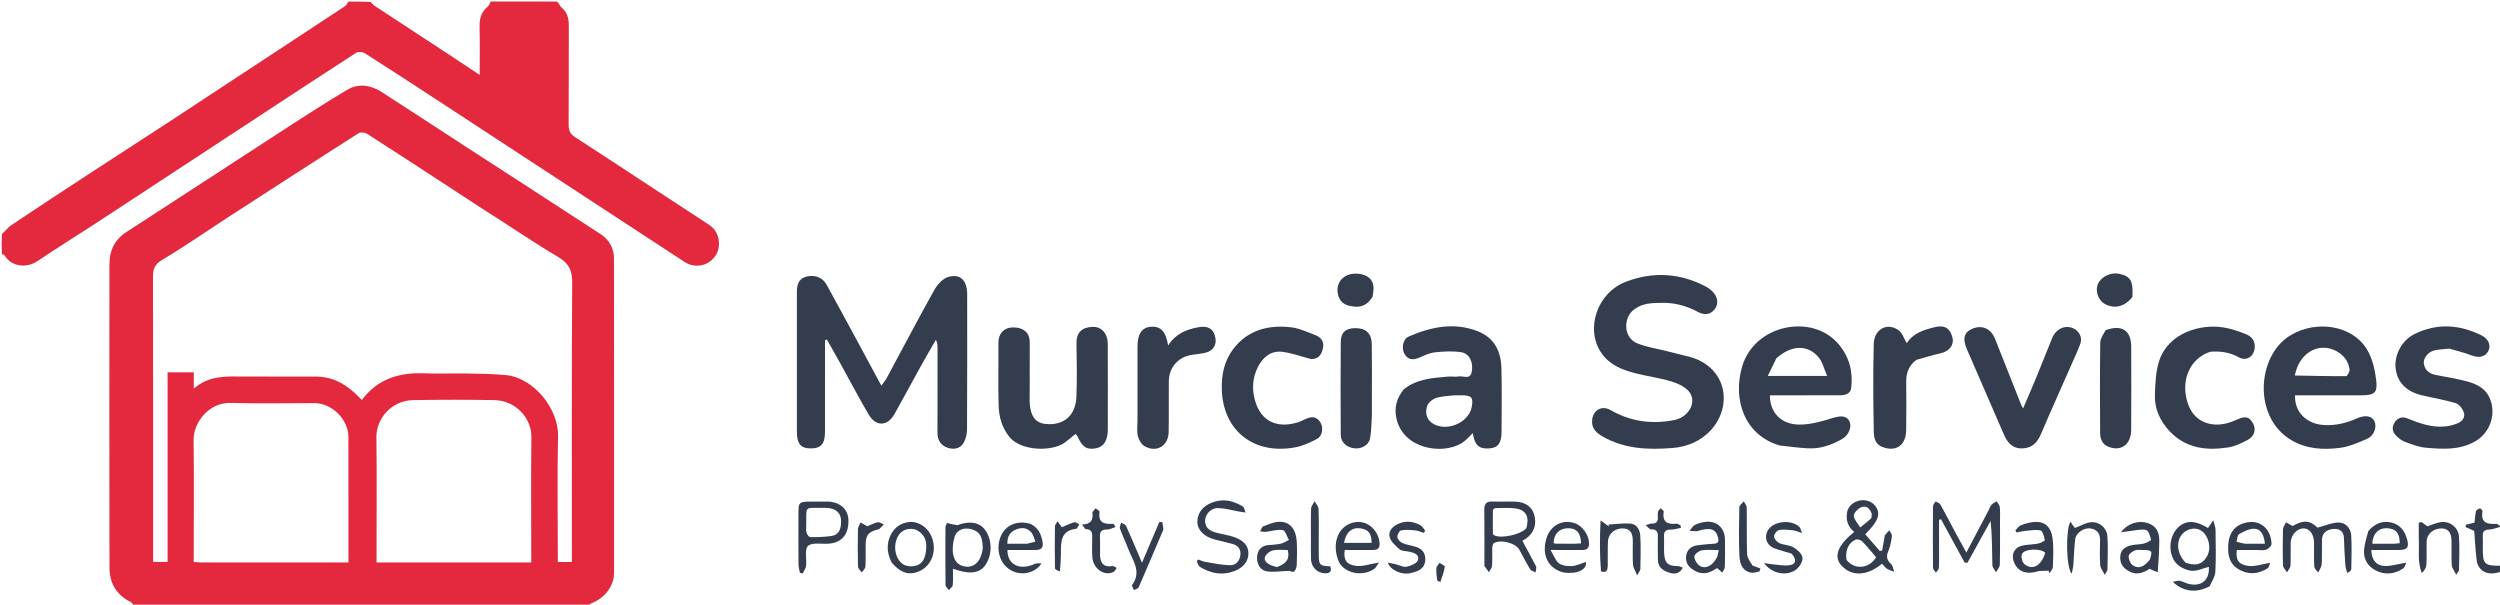 <svg width="1600" height="387" viewBox="0 0 1600 387" fill="none" xmlns="http://www.w3.org/2000/svg">
<g clip-path="url(#clip0_4002_55)">
<path d="M86.469 387.997C85.147 387.03 84.48 385.688 83.41 385.154C74.359 380.639 70.088 373.019 70.069 363.307C69.937 298.5 69.962 233.693 70.048 168.887C70.059 160.386 73.326 153.408 80.808 148.562C116.315 125.563 151.72 102.406 187.222 79.399C198.73 71.942 210.292 64.552 222.074 57.544C229.569 53.086 237.321 54.438 244.358 58.949C262.647 70.673 280.778 82.642 299.004 94.464C327.508 112.953 356.088 131.327 384.515 149.932C389.785 153.381 392.931 158.767 392.94 165.169C393.037 232.307 393.006 299.447 392.993 366.586C392.991 374.911 387.198 382.695 378.739 385.993C377.879 386.329 377.132 386.957 376.666 387.723C280.313 387.997 183.625 387.997 86.469 387.997ZM307.668 132.922C301.651 128.983 295.641 125.034 289.616 121.107C271.417 109.244 253.245 97.338 234.943 85.635C233.541 84.738 230.681 84.479 229.382 85.308C201.978 102.783 174.684 120.43 147.408 138.106C132.877 147.522 118.656 157.447 103.8 166.313C98.901 169.236 97.9 172.242 97.912 177.295C98.05 236.105 98.001 294.917 98.001 353.728C98.001 355.677 98.001 357.625 98.001 359.65C101.274 359.65 103.984 359.65 107.247 359.65C107.247 318.933 107.247 278.559 107.247 238.285C113.085 238.285 118.356 238.285 124.028 238.285C124.028 241.466 124.028 244.365 124.028 248.717C133.848 240.147 144.815 240.911 155.688 240.974C171.515 241.066 187.342 240.982 203.17 241.021C204.8 241.025 206.444 241.266 208.058 241.54C217.749 243.186 224.976 248.96 231.541 256.02C241.703 242.417 255.529 238.284 271.538 238.932C280.52 239.296 289.531 238.87 298.525 239.035C306.954 239.189 315.419 239.236 323.795 240.068C341.706 241.847 357.547 261.675 357.146 279.188C356.574 304.166 357 329.166 357 354.156C357 355.944 357 357.732 357 359.677C360.221 359.677 362.932 359.677 366 359.677C366 357.389 366 355.418 366 353.447C366 295.969 365.832 238.489 366.2 181.013C366.249 173.253 364.334 168.721 357.442 164.616C340.752 154.673 324.699 143.66 307.668 132.922ZM288.5 359.997C305.581 359.997 322.662 359.997 340 359.997C340 357.444 340 355.628 340 353.812C340 329.157 339.781 304.498 340.092 279.847C340.251 267.187 329.636 256.32 316.483 256.077C299.164 255.757 281.831 255.788 264.51 256.065C250.697 256.286 240.772 267.734 240.913 279.844C241.204 304.663 241.001 329.488 241.001 354.31C241.001 356.08 241.001 357.85 241.001 359.997C256.912 359.997 272.206 359.997 288.5 359.997ZM129.637 359.997C160.703 359.997 191.769 359.997 223 359.997C223 332.673 223.014 306.183 222.994 279.693C222.985 268.448 212.473 258.014 201.166 258.002C183.337 257.984 165.493 258.441 147.683 257.854C133.995 257.402 123.761 270.218 123.905 281.477C124.215 305.633 124 329.797 124 353.957C124 355.76 124 357.563 124 359.689C125.778 359.806 127.224 359.902 129.637 359.997Z" fill="#E4293F"/>
<path d="M356.531 1C357.804 2.307 358.345 3.926 359.459 4.865C363.076 7.911 364.071 11.736 364.048 16.286C363.939 37.447 364.074 58.609 363.929 79.769C363.904 83.426 364.826 85.669 368.111 87.8C396.762 106.378 425.194 125.295 453.835 143.889C460.881 148.463 461.52 157.579 458.311 163.005C454.039 170.228 444.977 172.119 438.11 167.636C417.865 154.42 397.646 141.163 377.416 127.924C344.609 106.455 311.81 84.973 278.988 63.526C263.809 53.608 248.623 43.7 233.313 33.988C231.964 33.132 229.172 32.991 227.889 33.819C206.475 47.635 185.194 61.658 163.885 75.638C129.871 97.953 95.877 120.298 61.838 142.573C49.263 150.802 36.448 158.67 24.003 167.086C16.836 171.933 7.169 170.547 3 163.558C2.684 163.026 1.982 162.724 1.23 162.658C1 158.643 1 154.286 1.233 149.802C3.421 147.759 5.133 145.476 7.371 143.984C24.483 132.578 41.672 121.288 58.887 110.037C75.547 99.149 92.306 88.41 108.952 77.499C146.21 53.076 183.431 28.595 220.627 4.077C221.65 3.403 222.219 2.041 223 1C227.689 1 232.378 1 237.191 1.229C238.273 2.321 239.139 3.326 240.205 4.027C254.407 13.366 268.645 22.65 282.857 31.974C290.726 37.136 298.563 42.345 307 47.919C307 37.198 307.177 27.238 306.928 17.289C306.795 11.989 307.973 7.58 312.244 4.155C313.113 3.457 313.429 2.07 314 1C328.021 1 342.041 1 356.531 1Z" fill="#E4293F"/>
<path d="M1601 365.599C1599.56 366.287 1598.12 366.621 1596.67 366.854C1590.8 367.8 1585.87 364.572 1585.09 358.72C1584.27 352.511 1584.03 346.227 1583.52 339.779C1581.92 339.064 1579.93 338.177 1577.94 337.29C1578.04 336.799 1578.14 336.307 1578.23 335.815C1580.03 335.372 1581.83 334.929 1583.72 334.464C1583.98 332.045 1584.05 329.567 1584.61 327.205C1584.8 326.406 1586.16 325.635 1587.13 325.388C1587.53 325.285 1588.89 326.679 1588.8 327.22C1587.51 334.829 1592.08 335.63 1597.83 335.244C1598.2 335.219 1598.62 335.73 1600.56 337.01C1597.35 337.893 1595.34 338.888 1593.31 338.906C1590.08 338.934 1588.78 340.126 1588.98 343.332C1589.14 345.812 1589 348.31 1589 350.8C1589.01 361.239 1589.84 362.079 1600.62 362.076C1601 363.066 1601 364.133 1601 365.599Z" fill="#333D4E"/>
<path d="M510.005 186.374C510.083 181.287 511.75 177.909 516.751 176.883C521.785 175.849 526.526 177.679 529.005 182.168C535.423 193.787 541.726 205.471 548.05 217.143C553.259 226.757 558.433 236.39 564.05 246.806C565.465 244.814 566.715 243.396 567.588 241.775C577.668 223.075 587.525 204.251 597.879 185.704C599.807 182.249 603.215 178.379 606.734 177.31C614.143 175.06 618.33 178.871 618.953 186.647C619.033 187.641 618.997 188.645 618.997 189.644C618.999 217.963 619.064 246.282 618.902 274.6C618.885 277.605 618.171 280.976 616.664 283.515C614.468 287.214 610.337 287.881 606.46 286.55C602.145 285.068 599.956 281.759 599.975 276.964C600.05 258.973 600.002 240.982 600 222.992C599.999 221.228 600 219.463 598.98 217.439C595.733 223.117 592.425 228.762 589.253 234.482C583.621 244.638 578.142 254.879 572.464 265.009C568.01 272.954 560.543 273.185 555.894 265.229C549.367 254.059 543.356 242.588 537.091 231.264C534.5 226.58 531.825 221.943 529.188 217.284C528.792 217.427 528.396 217.569 528 217.712C528 224.151 528 230.589 528 237.028C527.999 250.188 528.014 263.348 527.993 276.508C527.98 283.968 525.44 286.941 519.137 286.987C512.522 287.035 510.009 284.125 510.005 276.284C509.993 246.465 510.001 216.647 510.005 186.374Z" fill="#333D4E"/>
<path d="M1082.29 228.633C1105.51 235.649 1108.83 260.117 1095 275.254C1088.63 282.216 1079.94 285.931 1070.71 286.686C1055.23 287.955 1039.79 287.477 1025.69 279.358C1021.32 276.847 1018.31 273.868 1019.02 268.33C1019.8 262.245 1025.39 259.352 1030.73 262.436C1043.51 269.817 1057.22 271.662 1071.54 268.837C1080.32 267.105 1085.88 258.126 1081.61 251.474C1079.35 247.948 1074.23 245.553 1069.92 244.196C1062.37 241.822 1054.39 240.872 1046.69 238.898C1038.41 236.772 1030.47 233.751 1025.2 226.372C1014.17 210.916 1022.02 187.322 1040.69 180.269C1058.08 173.698 1075.14 174.702 1091.66 183.356C1093.11 184.114 1094.5 185.11 1095.67 186.242C1099.4 189.816 1100.11 194.409 1097.44 197.848C1094.46 201.69 1090.51 201.706 1086.69 199.651C1079.52 195.786 1072.02 193.699 1063.84 193.81C1057.52 193.897 1051.34 193.882 1045.87 198.006C1038.42 203.625 1039.17 216.302 1047.82 219.734C1054.07 222.213 1060.89 223.243 1067.46 224.895C1072.28 226.106 1077.11 227.277 1082.29 228.633Z" fill="#333D4E"/>
<path d="M898.283 249.294C906.808 242.388 916.834 241.887 926.737 241.028C929.051 240.827 931.455 241.319 933.715 240.916C936.555 240.41 940.851 243.216 941.888 238.083C943.132 231.928 940.468 226.24 935.133 225.413C929.711 224.573 924.007 224.907 918.503 225.472C915.137 225.818 911.819 227.349 908.655 228.747C904.872 230.419 901.523 230.675 899.055 226.858C896.697 223.212 897.762 217.053 901.572 215.396C915.911 209.159 930.713 206.063 945.935 212.061C956.275 216.135 960.591 224.785 960.897 235.286C961.294 248.93 961.008 262.594 960.995 276.25C960.987 283.484 958.828 286.498 953.397 286.963C946.673 287.539 943.814 285.057 942.578 277.197C940.14 279.45 938.143 281.984 935.562 283.566C922.832 291.369 897.822 287.215 893.686 267.666C892.216 260.717 893.885 254.945 898.283 249.294ZM930.582 252.997C926.677 253.524 922.598 253.533 918.932 254.768C916.656 255.536 913.956 257.853 913.315 260.026C912.262 263.596 912.54 267.676 916.096 270.42C924.536 276.932 939.789 271.13 941.868 260.623C943.094 254.426 941.931 253.028 935.521 252.999C934.195 252.993 932.868 252.997 930.582 252.997Z" fill="#333D4E"/>
<path d="M651.992 209.89C657.349 211.33 659.099 214.727 659.041 219.693C658.905 231.352 659.139 243.015 658.965 254.673C658.75 269.136 664.766 271.488 671.822 271.467C682.104 271.437 688.519 264.792 688.904 253.932C689.306 242.619 689.167 231.278 688.944 219.955C688.794 212.39 692.789 209.502 699.1 209.2C704.93 208.92 708.941 213.461 708.968 219.969C709.042 238.292 709.014 256.616 708.989 274.939C708.98 281.892 706.419 285.922 701.549 286.878C695.574 288.05 692.767 286.258 689.6 279.318C689.347 278.762 688.819 278.331 688.319 277.72C685.877 279.689 683.66 281.664 681.259 283.379C673.286 289.073 653.311 288.907 645.823 279.405C641.154 273.48 639.326 266.646 639.124 259.498C638.748 246.182 639.095 232.848 638.977 219.523C638.926 213.697 642.578 208.073 651.992 209.89Z" fill="#333D4E"/>
<path d="M1466.44 281.681C1441.63 266.988 1444.45 227.611 1465.77 214.666C1482.58 204.461 1505.86 208.16 1515.1 224.048C1518.39 229.691 1519.99 236.721 1520.77 243.307C1521.75 251.529 1519.67 252.983 1511.1 252.995C1498.95 253.011 1486.8 252.999 1474.65 253C1472.69 253 1470.73 253 1468.8 253C1468.47 263.816 1476.21 271.345 1487.34 272.018C1494.84 272.472 1501.82 270.712 1508.57 267.717C1513.6 265.486 1517.9 266.087 1519.56 269.397C1521.38 273.043 1519.55 278.808 1514.99 280.816C1509.29 283.331 1503.29 285.937 1497.2 286.679C1486.8 287.947 1476.27 287.452 1466.44 281.681ZM1468.7 240.323C1479.62 240.516 1490.55 240.807 1501.47 240.707C1502.28 240.7 1503.9 237.789 1503.72 236.417C1503.03 231.199 1500.02 227.315 1495.39 224.764C1484.21 218.615 1471.44 225.632 1468.7 240.323Z" fill="#333D4E"/>
<path d="M1139.01 285.116C1116.76 278.673 1108.7 256.1 1114.95 234.662C1122.87 207.516 1159.9 200.335 1176.75 220.322C1183.51 228.339 1186.03 237.898 1184.78 248.231C1184.29 252.284 1180.65 252.982 1177.11 252.986C1164.28 252.998 1151.45 252.995 1138.63 252.998C1136.67 252.998 1134.7 252.998 1132.76 252.998C1132.65 264.144 1140.09 271.834 1151.99 271.738C1158.75 271.683 1165.66 269.794 1172.19 267.741C1177.64 266.029 1181.37 265.812 1183.34 269.094C1185.52 272.706 1183.5 278.334 1178.91 280.979C1172.18 284.852 1164.98 287.339 1157.13 286.939C1151.21 286.638 1145.31 285.807 1139.01 285.116ZM1136.85 229.359C1135.16 232.815 1133.48 236.27 1131.37 240.591C1144.41 240.591 1156.06 240.591 1169.36 240.591C1167.36 236.064 1166.45 231.704 1163.92 228.692C1156.97 220.398 1146.51 220.667 1136.85 229.359Z" fill="#333D4E"/>
<path d="M1567.65 223.136C1564.27 223.426 1561.29 223.585 1558.38 224.163C1554.27 224.981 1550.78 229.052 1551.26 232.633C1551.8 236.699 1554.53 239.043 1558.46 239.87C1565.26 241.3 1572.18 242.256 1578.87 244.096C1584.6 245.675 1590.1 248.044 1593.04 254.022C1598.02 264.173 1594 276.807 1584.16 282.449C1574.15 288.186 1563.33 287.477 1552.6 286.544C1548.07 286.152 1543.59 284.435 1539.28 282.827C1537.05 281.998 1534.97 280.341 1533.29 278.604C1530.81 276.042 1530.76 272.785 1532.81 269.983C1534.71 267.387 1537.36 266.408 1540.72 267.778C1548.42 270.919 1556.27 273.75 1564.79 272.927C1567.54 272.662 1570.33 271.944 1572.89 270.903C1575.93 269.666 1577.96 266.95 1576.79 263.761C1575.96 261.483 1573.85 258.688 1571.73 258.046C1564.63 255.897 1557.25 254.688 1550.01 252.979C1539.93 250.601 1534.07 244.604 1533.15 235.21C1532.45 228.127 1536.37 218.096 1545.49 213.672C1559.97 206.651 1574.03 207.736 1588.03 214.566C1592.71 216.846 1594.36 221.023 1592.49 224.721C1590.62 228.42 1586.44 229.256 1581.8 227.468C1577.34 225.751 1572.66 224.595 1567.65 223.136Z" fill="#333D4E"/>
<path d="M1325 234.998C1318.64 249.467 1312.28 263.523 1306.26 277.723C1303.89 283.325 1300.43 286.867 1294.13 286.982C1287.81 287.098 1284.67 283.115 1282.42 277.923C1274.58 259.812 1266.73 241.706 1258.86 223.608C1255.85 216.69 1256.92 212.657 1262.44 210.339C1268.52 207.786 1274.24 210.319 1276.82 216.817C1282.4 230.833 1287.92 244.87 1293.48 258.893C1293.72 259.5 1294.09 260.055 1294.8 261.378C1297.97 253.921 1300.98 247.007 1303.85 240.036C1307.07 232.219 1310.11 224.33 1313.32 216.51C1315.82 210.42 1321.67 207.739 1326.93 210.139C1330.75 211.88 1332.87 216.026 1331.4 220.018C1329.57 224.989 1327.25 229.777 1325 234.998Z" fill="#333D4E"/>
<path d="M839.22 229.83C832.83 228.186 826.901 225.932 820.786 225.172C813.617 224.281 808.477 228.295 805.202 234.588C801.218 242.244 801.083 250.341 803.808 258.219C807.784 269.713 817.447 274.056 829.828 270.524C831.887 269.937 833.858 268.989 835.805 268.071C839.43 266.362 842.647 266.601 844.946 270.14C847.14 273.518 846.424 278.996 843.028 280.808C838.703 283.115 834.056 285.307 829.293 286.227C802.349 291.431 782.715 275.483 781.956 249.307C781.682 239.853 783.519 230.976 789.22 223.448C798.575 211.097 811.834 207.766 826.444 209.496C831.733 210.122 836.838 212.611 841.925 214.522C845.368 215.815 847.476 218.613 846.802 222.32C846.104 226.156 844.482 229.738 839.22 229.83Z" fill="#333D4E"/>
<path d="M1414.61 225.109C1400.59 229.653 1394.93 245.23 1400.87 259.931C1405.25 270.773 1416.67 274.02 1427.42 270.206C1428.83 269.707 1430.24 269.194 1431.59 268.573C1436.9 266.134 1439.33 266.609 1441.76 270.641C1444.02 274.37 1443.11 278.976 1438.8 281.363C1434.79 283.582 1430.38 285.668 1425.92 286.365C1412.1 288.524 1398.95 286.937 1388.66 276.097C1382.51 269.613 1378.83 261.732 1379.14 252.737C1379.38 245.369 1379.63 237.642 1381.94 230.771C1387.99 212.841 1408.33 207.298 1422.65 209.494C1427.65 210.26 1432.58 211.964 1437.31 213.831C1440.8 215.209 1443.27 217.823 1443.04 222.247C1442.74 228.012 1437.85 231.466 1432.78 228.655C1427.13 225.522 1421.28 224.602 1414.61 225.109Z" fill="#333D4E"/>
<path d="M1226.47 230.31C1221.53 234.029 1219.91 238.811 1219.97 244.485C1220.08 254.812 1220.14 265.144 1219.94 275.468C1219.75 285.166 1213.34 289.402 1204.63 286.024C1199.73 284.123 1199.27 279.553 1199.2 275.693C1198.86 257.209 1198.73 238.707 1199.19 220.229C1199.43 210.672 1207.65 206.176 1214.98 211.263C1217.46 212.984 1218.54 216.71 1220.34 219.64C1224.4 213.163 1231.51 210.945 1238.82 209.261C1244.77 207.892 1248.37 210.42 1249.65 216.449C1250.63 220.997 1247.37 224.885 1242.04 226.082C1236.91 227.233 1231.87 228.758 1226.47 230.31Z" fill="#333D4E"/>
<path d="M728 268.983C728 252.99 727.997 237.494 728.001 221.998C728.004 213.719 730.752 209.576 736.52 209.131C742.813 208.646 746.103 212.025 747.599 221.106C752.34 213.632 759.318 210.77 767.221 209.379C773.161 208.334 776.774 210.474 777.839 216.129C778.798 221.222 776.031 224.996 770.526 225.983C768.084 226.421 765.62 226.737 763.158 227.048C754.375 228.159 748.146 234.973 748.037 243.966C747.906 254.795 748.132 265.629 747.944 276.456C747.787 285.455 740.127 289.993 732.385 285.489C730.355 284.307 728.776 281.361 728.192 278.936C727.472 275.941 728.007 272.645 728 268.983Z" fill="#333D4E"/>
<path d="M1347.58 211.303C1358.06 207.512 1363.96 211.494 1363.98 222.061C1364.03 239.707 1364.08 257.353 1363.96 274.998C1363.9 284.384 1357.75 288.987 1349.79 286.074C1345.46 284.492 1344.11 281.013 1344.08 277.067C1343.95 257.757 1343.9 238.445 1344.16 219.138C1344.2 216.581 1346.16 214.051 1347.58 211.303Z" fill="#333D4E"/>
<path d="M878 265.984C877.641 271.248 877.742 276.111 876.786 280.755C875.905 285.031 871.149 287.485 866.717 286.917C861.668 286.269 858.116 283.023 858.085 278.237C857.957 258.456 857.921 238.673 858.09 218.893C858.144 212.62 861.341 209.981 867.632 210.008C874.152 210.036 877.815 213.386 877.929 220.107C878.121 231.408 877.994 242.714 878 254.017C878.002 257.841 878 261.664 878 265.984Z" fill="#333D4E"/>
<path d="M1241 350.992C1240.98 355.485 1241.1 359.486 1240.86 363.468C1240.8 364.501 1239.66 365.47 1239.01 366.469C1238.35 365.475 1237.14 364.486 1237.13 363.486C1237 350.339 1236.99 337.19 1237.11 324.042C1237.11 322.989 1238.22 321.945 1238.81 320.897C1239.84 321.543 1241.3 321.945 1241.83 322.875C1245 328.509 1247.94 334.273 1251 339.973C1253.34 344.333 1255.73 348.661 1258.45 353.637C1263.34 344.352 1267.89 335.735 1272.43 327.112C1273.13 325.79 1273.58 324.273 1274.51 323.16C1275.36 322.155 1276.72 321.578 1277.85 320.812C1278.55 322.031 1279.72 323.196 1279.86 324.477C1280.18 327.272 1280 330.125 1280 332.955C1280 342.442 1280.11 351.932 1279.87 361.413C1279.83 363.045 1278.3 364.639 1277.45 366.251C1276.63 364.705 1275.15 363.175 1275.12 361.61C1274.89 352.327 1275.01 343.035 1273.99 333.378C1269.05 342.317 1264.1 351.256 1259.16 360.195C1258.56 360.148 1257.96 360.101 1257.36 360.054C1252.31 350.793 1247.26 341.533 1242.21 332.272C1241.81 332.417 1241.4 332.562 1241 332.707C1241 338.636 1241 344.565 1241 350.992Z" fill="#333D4E"/>
<path d="M1206.28 342.668C1207.31 341.317 1208.22 340.352 1209.14 339.387C1209.74 340.621 1210.99 341.941 1210.83 343.074C1210.4 346.334 1209.79 349.683 1208.52 352.691C1207.07 356.13 1207.53 358.486 1210.29 360.986C1211.47 362.055 1211.65 364.223 1212.29 365.892C1210.7 365.262 1208.96 364.846 1207.55 363.936C1206.34 363.161 1205.5 361.817 1204.52 360.745C1195.34 368.44 1184.92 369.509 1178.18 361.496C1173.45 355.869 1176.37 348.781 1186.7 340.429C1182.44 337.018 1181.12 332.36 1182.26 327.247C1182.66 325.474 1184.01 323.557 1185.48 322.45C1190.23 318.887 1196.6 319.512 1199.93 323.506C1204 328.393 1202.35 333.432 1193.75 341.938C1196.86 345.495 1199.97 349.056 1203.08 352.617C1203.58 352.544 1204.07 352.47 1204.56 352.397C1205.1 349.282 1205.63 346.168 1206.28 342.668ZM1181.82 358.429C1187.02 364.84 1196.25 364.038 1200.72 356.628C1197.75 353.201 1194.88 349.597 1191.65 346.333C1190.79 345.457 1188.57 344.935 1187.5 345.419C1182.97 347.464 1180.76 352.336 1181.82 358.429ZM1197.91 328.757C1196.73 325.286 1194.3 323.222 1190.84 324.807C1188.86 325.713 1186.27 328.457 1186.44 330.13C1186.69 332.716 1189.07 335.094 1190.54 337.561C1192.85 335.683 1195.23 333.874 1197.43 331.875C1197.91 331.435 1197.78 330.323 1197.91 328.757Z" fill="#333D4E"/>
<path d="M955.042 350.357C955.009 354.65 955.178 358.493 954.888 362.302C954.785 363.643 953.556 364.897 952.841 366.191C951.904 364.866 950.945 363.555 950.051 362.202C949.896 361.967 950.01 361.55 950.01 361.217C950.009 349.561 950.103 337.903 949.955 326.248C949.906 322.384 951.332 320.808 955.224 320.964C960.212 321.164 965.221 320.855 970.207 321.076C976.311 321.345 980.526 324.519 981.914 329.447C983.643 335.588 981.708 341.213 976.663 344.652C975.856 345.202 975.001 345.682 974.293 346.117C977.296 351.644 980.303 356.947 983.023 362.393C983.531 363.41 982.884 365.003 982.77 366.33C981.593 365.691 979.927 365.351 979.323 364.362C976.82 360.26 974.664 355.948 972.33 351.741C969.948 347.445 960.206 344.994 955.959 347.693C955.414 348.039 955.35 349.142 955.042 350.357ZM976.824 338.07C978.905 331.291 976.96 326.694 970.723 325.55C966.386 324.753 961.816 325.173 957.35 325.189C956.69 325.191 955.47 325.951 955.46 326.384C955.339 331.498 955.38 336.617 955.459 341.734C955.464 342.05 956.096 342.437 956.508 342.655C960.51 344.777 973.081 342.321 976.824 338.07Z" fill="#333D4E"/>
<path d="M1483.64 366.379C1482.53 365.135 1481.2 363.755 1481.12 362.306C1480.84 357.328 1481.04 352.326 1480.98 347.335C1480.93 342.04 1478.2 338.26 1474.48 338.177C1470.09 338.08 1466.16 342.334 1466.04 347.527C1465.92 352.351 1466.17 357.189 1465.89 361.998C1465.8 363.471 1464.45 364.869 1463.68 366.302C1462.79 364.829 1461.18 363.38 1461.13 361.878C1460.87 354.233 1460.9 346.57 1461.1 338.921C1461.14 337.366 1462.33 335.841 1462.99 334.303C1464.31 335.02 1465.63 335.737 1467.27 336.632C1474.42 332.593 1478.27 332.986 1483.23 337.685C1488.34 336.372 1492.65 334.349 1496.92 334.425C1501.35 334.503 1504.52 338.177 1504.79 342.731C1505.21 349.859 1504.94 357.031 1504.83 364.183C1504.82 364.999 1504 365.803 1502.23 366.751C1501.82 365.091 1501.17 363.45 1501.05 361.769C1500.63 355.994 1500.26 350.209 1500.13 344.421C1500.03 340.04 1497.2 338.244 1493.71 338.5C1489.84 338.783 1486.15 340.522 1486.06 345.45C1485.97 350.607 1486.18 355.775 1485.9 360.92C1485.81 362.713 1484.66 364.449 1483.64 366.379Z" fill="#333D4E"/>
<path d="M1414.14 375.229C1405.74 379.694 1397.33 378.838 1390.55 372.351C1392.57 372.044 1393.95 371.485 1395.16 371.73C1397.09 372.118 1398.85 373.257 1400.77 373.707C1409.07 375.657 1414.23 371.102 1413.66 362.79C1409.88 363.708 1405.93 365.706 1402.27 365.258C1398.71 364.821 1394.42 362.676 1392.27 359.882C1387.27 353.408 1388.44 343.185 1393.68 337.849C1398.62 332.819 1405 332.84 1413.14 337.931C1413.97 336.695 1414.8 335.453 1416.5 332.922C1417.21 335.835 1417.92 337.416 1417.94 339.004C1418.05 347.99 1418.29 356.993 1417.83 365.957C1417.67 369.013 1415.62 371.972 1414.14 375.229ZM1398.79 360.134C1403.09 361.593 1407.56 362.101 1410.79 358.438C1414.32 354.435 1414.86 349.533 1412.69 344.467C1410.58 339.555 1406.34 337.313 1401.56 338.715C1393.01 341.226 1391.2 352.368 1398.79 360.134Z" fill="#333D4E"/>
<path d="M792.48 327.284C787.947 326.416 783.763 325.291 779.548 325.163C775.211 325.031 771.476 328.86 771.266 332.964C771.041 337.344 773.859 339.561 777.63 340.672C780.636 341.558 783.753 342.062 786.801 342.816C794.87 344.812 798.89 348.507 798.961 353.915C799.039 359.911 794.856 364.508 786.966 366.437C780.175 368.096 773.795 366.357 767.956 362.811C766.908 362.174 766.569 360.371 765.902 359.107C766.222 358.758 766.541 358.409 766.86 358.061C768.303 358.576 769.708 359.321 771.196 359.566C776.519 360.44 781.86 361.629 787.216 361.75C791.067 361.837 793.531 358.893 793.873 354.941C794.191 351.273 792.14 349.001 788.674 348.074C785.003 347.093 781.294 346.254 777.607 345.333C770.634 343.59 766.293 339.195 766.334 333.94C766.385 327.271 771.044 322.644 778.309 320.829C784.657 319.242 790.082 321.057 795.313 324.068C796.345 324.662 796.573 326.653 797.172 327.999C795.719 327.821 794.267 327.643 792.48 327.284Z" fill="#333D4E"/>
<path d="M520.095 321.003C523.573 321.005 526.57 320.971 529.566 321.015C537.438 321.132 542.752 325.784 542.991 332.728C543.303 341.826 538.875 347.249 530.46 347.948C525.879 348.329 519.853 346.951 517.134 349.362C514.791 351.439 516.387 357.78 515.877 362.194C515.685 363.855 514.469 365.399 513.72 366.996C513.135 366.886 512.55 366.775 511.965 366.665C511.645 364.88 511.061 363.098 511.046 361.31C510.957 350.823 510.999 340.335 511.001 329.847C511.002 321.027 511.005 321.027 520.095 321.003ZM516 335.466C516.018 337.295 515.731 339.201 516.165 340.926C516.45 342.057 517.77 343.762 518.64 343.77C523.082 343.811 527.564 343.646 531.963 343.051C537.158 342.347 538.25 338.377 538.301 333.878C538.358 328.957 535.841 326.126 531.125 325.274C529.344 324.953 527.482 324.998 525.658 325.017C514.685 325.131 516.152 323.763 516 335.466Z" fill="#333D4E"/>
<path d="M612.777 336.116C620.302 333.14 626.698 334.217 630.257 338.877C635.14 345.271 635.25 355.118 630.512 361.811C626.844 366.994 620.451 367.79 609.877 363.975C609.877 367.663 610.091 371.102 609.757 374.488C609.645 375.619 608.134 376.613 607.263 377.67C606.523 376.55 605.153 375.438 605.139 374.309C604.987 361.985 605.02 349.658 605.103 337.332C605.11 336.331 605.85 335.335 606.089 334.739C608.527 335.316 610.493 335.781 612.777 336.116ZM628.994 350.488C628.693 346.143 628.51 341.692 623.812 339.471C618.363 336.895 612.475 338.472 610.921 343.657C608.788 350.775 609.045 359.757 615.618 362.063C622.444 364.458 628.071 360.1 628.994 350.488Z" fill="#333D4E"/>
<path d="M1304.97 365.469C1297.06 367.935 1291.85 366.125 1289.12 360.257C1286.87 355.42 1288.84 350.568 1294 349.264C1297.33 348.422 1300.9 348.585 1304.29 347.912C1305.92 347.589 1308.76 346.116 1308.66 345.607C1308.25 343.378 1307.29 339.788 1305.92 339.49C1302.62 338.77 1298.97 339.548 1295.47 339.861C1293.83 340.008 1292.22 340.478 1290.6 340.801C1290.35 340.348 1290.1 339.894 1289.85 339.441C1291.01 338.319 1291.99 336.728 1293.38 336.175C1295.96 335.146 1298.76 334.381 1301.52 334.108C1308.63 333.408 1312.84 337.036 1313.75 345.371C1314.38 351.128 1314.05 357.009 1313.84 362.823C1313.79 364.198 1312.48 365.528 1311.75 366.878C1311.56 366.347 1311.36 365.816 1311.17 365.285C1309.21 365.285 1307.25 365.285 1304.97 365.469ZM1308.92 353.813C1306.08 350.707 1295.23 351.139 1294 354.741C1293.39 356.488 1294.2 359.783 1295.57 360.953C1300.63 365.252 1306.37 362.324 1308.92 353.813Z" fill="#333D4E"/>
<path d="M808.136 336.999C811.133 335.937 813.722 334.676 816.449 334.192C824.399 332.784 829.407 337.455 829.922 346.79C830.196 351.772 830.12 356.787 829.897 361.774C829.831 363.235 829.066 365.212 827.967 365.891C827.205 366.362 825.32 365.013 824.151 365.39C819.734 365.543 815.224 366.317 810.924 365.677C806.376 365 804.381 360.801 804.512 356.709C804.645 352.535 806.945 349.15 811.927 348.839C814.559 348.674 817.228 348.511 819.782 347.922C821.575 347.508 823.201 346.376 824.902 345.564C823.609 343.348 822.588 339.523 820.966 339.248C817.499 338.662 813.728 339.981 810.066 340.372C808.889 340.498 807.662 340.158 806.457 340.032C806.902 339.072 807.347 338.113 808.136 336.999ZM817.275 362.916C823.574 360.568 825.477 357.636 824.183 352.03C821.109 352.03 817.901 351.581 814.91 352.192C813.007 352.58 810.763 354.183 809.847 355.876C808.27 358.794 811.175 361.651 817.275 362.916Z" fill="#333D4E"/>
<path d="M856.945 359.787C851.98 348.049 856.233 337.067 865.748 334.516C875.466 331.91 882.765 340.298 882.956 348.1C883.033 351.262 881.171 352.012 878.468 351.991C872.505 351.945 866.54 351.977 860.641 351.977C859.688 358.008 861.541 361.375 867.852 362.158C872.12 362.687 876.667 360.963 882.492 360.02C881.221 361.807 880.629 363.316 879.523 364.083C872.382 369.036 861.084 367.31 856.945 359.787ZM860.189 347.437C866.061 347.437 871.933 347.437 877.802 347.437C877.887 341.509 875.82 338.851 870.603 338.125C865.271 337.382 861.328 340.587 860.189 347.437Z" fill="#333D4E"/>
<path d="M1380.95 366.185C1379.14 365.678 1377.6 364.93 1375.74 364.022C1372.07 366.447 1367.82 368.255 1363.06 365.844C1359.28 363.935 1356.79 361.256 1356.94 356.528C1357.1 351.936 1359.96 350.041 1363.66 349.061C1366.34 348.351 1369.25 348.564 1371.96 347.914C1373.71 347.491 1376.78 345.875 1376.67 345.447C1376.09 343.15 1375.06 339.579 1373.51 339.207C1370.42 338.46 1366.89 339.477 1363.55 339.815C1361.89 339.983 1360.24 340.262 1357.41 340.653C1361.71 334.89 1368.68 332.895 1374.36 334.713C1379.5 336.357 1382.01 339.867 1381.95 346.138C1381.89 352.741 1381.48 359.342 1380.95 366.185ZM1375.9 358.122C1377.75 352.674 1377.35 352.068 1371.71 352.017C1369.89 352 1367.87 351.646 1366.28 352.29C1364.67 352.945 1362.41 354.588 1362.35 355.891C1362.25 357.823 1363.31 360.612 1364.82 361.666C1369.13 364.659 1372.62 362.28 1375.9 358.122Z" fill="#333D4E"/>
<path d="M1000.82 366.411C990.885 364.01 986.537 355.346 989.654 344.749C992.13 336.331 999.921 332.103 1007.87 334.865C1012.98 336.642 1017 342.532 1016.98 347.919C1016.98 350.983 1015.46 352.019 1012.63 351.993C1006.5 351.937 1000.37 351.976 992.331 351.976C994.598 355.749 995.571 358.991 997.749 360.535C999.905 362.063 1003.32 362.478 1006.1 362.282C1009.1 362.072 1012 360.583 1014.98 359.639C1015.74 364.595 1009.42 367.616 1000.82 366.411ZM1007.11 347.998C1008.71 347.923 1010.3 347.847 1011.87 347.772C1011.75 341.03 1008.89 337.954 1003.34 338.066C997.902 338.176 994.354 341.893 994.317 347.588C994.78 347.704 995.255 347.92 995.733 347.927C999.228 347.975 1002.72 347.98 1007.11 347.998Z" fill="#333D4E"/>
<path d="M1515.72 339.901C1519.86 335.096 1524.77 333.006 1530.6 334.434C1536.08 335.776 1539.1 339.864 1540.54 345.154C1541.94 350.238 1540.71 351.926 1535.49 351.981C1529.57 352.043 1523.66 351.995 1517.64 351.995C1517.8 358.215 1520.66 361.907 1525.86 362.21C1530.22 362.464 1534.68 360.966 1540.1 360.082C1539.27 361.601 1538.93 363.236 1537.95 363.875C1532.24 367.578 1526.04 368.171 1520.07 364.877C1514.86 362.007 1512.33 357.136 1513.07 351.116C1513.52 347.431 1514.65 343.829 1515.72 339.901ZM1531.98 347.999C1533.27 347.884 1534.55 347.768 1535.81 347.655C1535.88 341.07 1533.13 338.103 1527.13 338.04C1522.04 337.987 1518.34 341.972 1518.32 348.001C1522.57 348.001 1526.84 348.001 1531.98 347.999Z" fill="#333D4E"/>
<path d="M659.409 335.282C664.441 337.632 666.206 341.6 667.186 346.458C668.042 350.698 666.322 351.966 662.627 351.98C656.668 352.004 650.709 351.986 644.773 351.986C644.639 361.373 652.525 365.194 661.933 361.051C663.312 360.444 664.933 360.387 666.558 360.63C662.149 367.155 653.245 368.689 646.692 364.804C639.619 360.611 637.01 351.056 640.683 342.801C643.726 335.962 651.235 332.83 659.409 335.282ZM657.262 348.003C659.07 347.545 660.877 347.087 662.685 346.629C661.796 344.604 661.316 342.22 659.927 340.632C657.409 337.757 654.087 337.365 650.417 338.815C646.361 340.418 644.646 343.243 644.713 348.004C648.761 348.004 652.547 348.004 657.262 348.003Z" fill="#333D4E"/>
<path d="M1443.94 351.996C1439.48 351.996 1435.5 351.996 1431.59 351.996C1430.73 358.092 1432.52 361.335 1438.92 362.186C1443.17 362.752 1447.72 361.031 1452.92 360.209C1452.38 361.456 1452.21 363.097 1451.35 363.64C1446.03 366.994 1440.55 368.057 1434.4 365.238C1428.64 362.596 1426.27 358.211 1426.03 352.299C1425.62 342.404 1429.11 336.63 1436.95 334.586C1446.27 332.159 1453.46 338.285 1453.78 348.147C1453.82 349.374 1451.81 351.26 1450.36 351.791C1448.59 352.439 1446.42 351.978 1443.94 351.996ZM1436.74 347.995C1440.96 347.995 1445.17 347.995 1449.55 347.995C1448.95 342.708 1447.33 338.606 1442.76 338.402C1439.54 338.257 1436.02 340.168 1433.02 341.839C1431.91 342.456 1431.87 345.013 1431.35 346.685C1432.84 347.121 1434.34 347.556 1436.74 347.995Z" fill="#333D4E"/>
<path d="M878.445 189.96C874.648 195.83 870.555 197.29 863.669 195.742C858.961 194.685 856.67 191.635 856.078 187.083C855.218 180.468 860.072 175.156 867.508 175.117C873.397 175.087 879.747 177.827 878.995 185.648C878.868 186.967 878.759 188.287 878.445 189.96Z" fill="#333D4E"/>
<path d="M1364.74 190.12C1359.54 196.45 1353.26 197.869 1347.02 194.493C1342.96 192.29 1340.85 186.421 1342.55 182.039C1344.39 177.293 1350.74 174.093 1356.11 175.206C1363.57 176.755 1365.33 179.672 1364.74 190.12Z" fill="#333D4E"/>
<path d="M1086.05 339.977C1084.24 339.978 1082.79 339.849 1081.34 339.719C1082.36 338.491 1083.18 336.932 1084.46 336.119C1085.96 335.173 1087.83 334.748 1089.6 334.323C1097.66 332.386 1103.87 337.114 1103.98 345.286C1104.05 351.107 1104.08 356.933 1103.9 362.75C1103.86 364.016 1102.84 365.252 1102.27 366.503C1101.29 365.613 1100.3 364.724 1098.99 363.543C1095.12 366.086 1090.62 368.36 1085.3 365.625C1081.46 363.657 1078.73 360.981 1079.08 356.359C1079.43 351.901 1082.17 349.524 1086.46 348.963C1089.9 348.514 1093.35 348.18 1096.81 347.993C1099.56 347.844 1100.19 346.643 1099.55 344.097C1098.13 338.451 1094.63 337.274 1086.05 339.977ZM1098.99 356.483C1099.31 355.121 1099.63 353.759 1100.02 352.066C1095.94 352.066 1092.38 351.618 1089.03 352.245C1087.21 352.585 1084.44 354.715 1084.4 356.105C1084.34 358.09 1085.92 360.846 1087.64 362.011C1091.34 364.502 1096.11 362.174 1098.99 356.483Z" fill="#333D4E"/>
<path d="M570.693 360.063C568.285 355.14 567.35 350.491 568.887 345.339C570.833 338.816 575.68 334.481 582.357 334.055C588.254 333.678 594.188 337.874 596.445 344.016C600.013 353.722 595.415 363.793 586.141 366.394C579.593 368.231 574.974 364.965 570.693 360.063ZM585.581 338.799C579.729 337.506 575.266 340.165 573.549 345.968C571.585 352.602 574.341 360.103 579.681 361.935C581.417 362.531 583.546 362.599 585.36 362.235C591.305 361.045 592.37 355.913 592.761 351.218C593.182 346.162 591.772 341.318 585.581 338.799Z" fill="#333D4E"/>
<path d="M1024.62 365.682C1023.79 355.054 1023.8 344.764 1024.36 333.086C1027.07 335.036 1028.34 335.953 1029.61 336.87C1029.56 336.484 1029.52 336.097 1029.47 335.711C1034.05 335.455 1038.65 334.779 1043.2 335.064C1047.5 335.334 1049.53 338.994 1049.77 342.711C1050.22 349.83 1049.94 356.997 1049.84 364.143C1049.83 364.975 1049.05 365.796 1047.78 368.253C1046.51 365.094 1045.23 363.265 1045.11 361.362C1044.81 356.394 1045.02 351.394 1044.99 346.406C1044.97 340.733 1043.16 338.397 1038.69 338.2C1033.72 337.98 1029.38 341.452 1029.11 346.339C1028.82 351.478 1029.06 356.644 1028.96 361.796C1028.91 364.364 1028.65 366.957 1024.62 365.682Z" fill="#333D4E"/>
<path d="M1548 344.094C1548 340.59 1548 337.57 1548 334.55C1548.56 334.393 1549.13 334.236 1549.69 334.079C1551.08 335.063 1552.46 336.047 1553.57 336.832C1556.58 335.862 1559.34 334.529 1562.22 334.143C1567.87 333.39 1573.33 337.516 1573.74 343.354C1574.25 350.461 1573.85 357.634 1573.76 364.777C1573.75 365.333 1573.15 365.881 1571.98 367.859C1570.7 365.203 1569.25 363.501 1569.13 361.713C1568.8 356.58 1569.05 351.411 1568.98 346.258C1568.91 340.709 1566.77 338.146 1562.37 338.187C1557.29 338.235 1553.16 341.836 1553.04 346.518C1552.92 351.503 1553.17 356.503 1552.9 361.477C1552.8 363.31 1551.66 365.086 1550 366.755C1546.93 359.426 1548.5 351.907 1548 344.094Z" fill="#333D4E"/>
<path d="M1327.94 337.916C1331.56 336.608 1334.82 334.479 1338.21 334.221C1343.74 333.8 1348.38 337.88 1348.75 343.347C1349.22 350.458 1348.85 357.626 1348.76 364.769C1348.76 365.327 1348.16 365.877 1347 367.865C1345.71 365.208 1344.25 363.512 1344.13 361.728C1343.8 356.595 1343.86 351.422 1344.04 346.275C1344.2 341.756 1342.47 338.911 1337.88 338.196C1333.92 337.578 1328.65 340.971 1328.14 344.955C1327.44 350.354 1327.4 355.835 1326.97 361.272C1326.83 363.076 1326.35 364.854 1325.94 367.135C1322.3 363.808 1321.91 338.584 1325.14 333.891C1326.07 335.407 1326.85 336.67 1327.94 337.916Z" fill="#333D4E"/>
<path d="M744.552 338.964C739.201 351.482 734.068 363.714 728.765 375.873C728.387 376.74 726.772 377.068 725.731 377.646C725.298 376.538 724.16 374.91 724.536 374.4C731.003 365.639 724.644 358.391 721.864 350.779C720.33 346.581 718.287 342.567 716.789 338.357C716.408 337.287 717.232 335.788 717.503 334.487C718.606 335.193 720.269 335.645 720.723 336.645C724.074 344.031 727.184 351.526 730.868 360.154C734.823 350.856 738.382 342.491 741.941 334.125C742.59 334.132 743.239 334.14 743.888 334.147C744.168 335.652 744.448 337.156 744.552 338.964Z" fill="#333D4E"/>
<path d="M912.178 358.626C911.622 364.536 907.145 365.661 903.024 366.732C897.321 368.214 889.858 364.991 888.219 360.11C890.09 360.461 891.585 360.676 893.047 361.032C895.447 361.615 897.997 363.146 900.169 362.71C902.889 362.163 906.901 360.501 907.486 358.486C908.602 354.65 904.664 353.659 901.483 352.996C899.542 352.591 897.097 352.74 895.782 351.599C893.21 349.368 890.163 346.704 889.352 343.673C888.353 339.941 891.325 336.829 894.91 335.236C899.79 333.068 904.675 333.655 909.222 336.246C910.436 336.937 911.158 338.49 912.106 339.647C911.826 340.108 911.546 340.568 911.266 341.029C909.377 340.47 907.517 339.609 905.592 339.422C902.612 339.132 899.505 338.894 896.626 339.485C895.531 339.71 894.173 342.35 894.298 343.77C894.418 345.134 896.062 346.876 897.462 347.503C899.99 348.635 902.842 349.034 905.547 349.784C909.837 350.974 912.443 353.522 912.178 358.626Z" fill="#333D4E"/>
<path d="M1146.6 354.323C1142.77 353.105 1139.23 352.24 1135.83 351.017C1130.32 349.044 1128.6 343.077 1132.06 338.537C1136.12 333.196 1147.28 332.545 1151.78 337.457C1152.37 338.093 1152.5 339.146 1153.29 341.163C1150.73 340.347 1149.17 339.561 1147.55 339.396C1144.54 339.09 1141.4 338.688 1138.49 339.254C1137.15 339.515 1135.3 342.019 1135.38 343.404C1135.47 344.911 1137.26 346.921 1138.8 347.606C1141.63 348.865 1145.15 348.746 1147.76 350.262C1150.22 351.687 1153.1 354.261 1153.55 356.737C1153.95 358.979 1151.94 362.492 1149.93 364.183C1144.09 369.101 1133.95 367.43 1129.02 360.332C1131.43 360.704 1132.95 361.043 1134.49 361.156C1138.32 361.438 1142.3 362.358 1145.94 361.63C1149.59 360.9 1149.76 357.746 1146.6 354.323Z" fill="#333D4E"/>
<path d="M704.015 355.541C704.341 360.94 706.753 363.155 711.857 362.275C712.714 362.127 713.751 363.025 714.705 363.44C713.999 364.352 713.485 365.675 712.556 366.109C706.606 368.884 699.63 363.982 699.093 356.557C698.804 352.58 698.98 348.566 699.008 344.569C699.029 341.658 699.298 338.749 694.995 338.647C694.33 338.631 693.7 337.166 692.48 335.666C698.347 335.605 699.594 332.694 699.176 328.27C699.09 327.358 700.466 326.307 701.168 325.32C702.067 326.086 703.825 326.982 703.732 327.596C702.648 334.672 706.792 335.597 712.251 335.234C712.646 335.208 713.072 335.666 713.951 337.273C712.157 337.849 710.355 338.92 708.568 338.897C705.089 338.851 703.78 340.156 703.962 343.604C704.164 347.424 704.008 351.263 704.015 355.541Z" fill="#333D4E"/>
<path d="M1061 345.197C1061.18 341.551 1061.2 338.612 1056.61 338.773C1055.76 338.803 1054.86 337.475 1053.21 336.16C1055.23 335.554 1056.12 335.035 1056.99 335.073C1060.01 335.202 1061.24 333.844 1061.01 330.888C1060.92 329.735 1060.86 328.509 1061.16 327.42C1061.39 326.627 1062.22 326.004 1062.78 325.305C1063.49 326.022 1064.89 326.85 1064.8 327.439C1063.71 334.274 1067.28 335.773 1073.09 335.163C1073.88 335.081 1074.76 335.928 1075.6 336.344C1075.65 336.852 1075.71 337.359 1075.76 337.867C1073.64 338.248 1071.52 338.953 1069.41 338.935C1066.27 338.907 1064.82 339.95 1064.97 343.256C1065.16 347.071 1064.82 350.917 1065.1 354.721C1065.53 360.59 1067.69 362.294 1073.68 362.284C1074.68 362.282 1075.68 362.864 1076.99 363.271C1074.97 367.286 1071.81 367.537 1068.77 366.645C1064.85 365.498 1061.26 363.473 1061.08 358.633C1060.92 354.316 1061.02 349.989 1061 345.197Z" fill="#333D4E"/>
<path d="M839 343.998C839.002 337.508 838.843 331.51 839.111 325.531C839.183 323.92 840.55 322.368 841.323 320.789C842.205 322.413 843.766 324.004 843.847 325.668C844.158 331.977 843.992 338.309 844 344.633C844.005 348.127 843.979 351.622 844.008 355.116C844.062 361.579 844.69 362.217 851.345 362.439C852.499 365.623 851.266 367.025 847.972 366.906C843.037 366.728 839.243 363.023 839.055 357.975C838.888 353.488 839.007 348.99 839 343.998Z" fill="#333D4E"/>
<path d="M1121.62 361.98C1123.54 362.643 1125.1 363.232 1126.67 363.822C1126.38 364.523 1126.2 365.743 1125.78 365.834C1123.92 366.233 1121.86 366.851 1120.13 366.396C1114.39 364.881 1113.37 359.791 1113.18 355.028C1112.8 344.906 1112.94 334.756 1113.17 324.625C1113.19 323.347 1115 322.108 1115.99 320.852C1116.65 322.18 1117.88 323.498 1117.9 324.837C1118.07 334.806 1117.79 344.786 1118.15 354.744C1118.24 357.167 1120.18 359.522 1121.62 361.98Z" fill="#333D4E"/>
<path d="M562.526 338.676C555.769 340.268 554.073 342.288 554.011 348.665C553.966 353.331 554.159 358.008 553.867 362.656C553.787 363.933 552.343 365.125 551.525 366.355C550.691 365.142 549.169 363.947 549.135 362.712C548.913 354.719 548.932 346.715 549.089 338.719C549.117 337.266 550.143 335.833 550.708 334.39C552.037 335.122 553.367 335.853 555.089 336.801C556.93 336.053 559.285 334.782 561.798 334.221C562.905 333.974 564.334 335.169 565.616 335.71C564.705 336.652 563.795 337.595 562.526 338.676Z" fill="#333D4E"/>
<path d="M678.344 365.724C677.07 365.252 675.205 364.492 675.188 363.693C674.998 354.709 675.058 345.718 675.169 336.731C675.179 335.924 676.01 335.127 676.865 333.602C678.019 335.25 678.792 336.353 679.557 337.446C682.092 336.381 684.72 335.057 687.497 334.241C688.374 333.983 689.65 335.084 690.743 335.563C690.059 336.561 689.467 338.346 688.678 338.438C678.834 339.587 678.98 346.754 678.977 353.971C678.976 357.787 678.74 361.603 678.344 365.724Z" fill="#333D4E"/>
<path d="M921.864 372.376C920.969 372.185 919.88 371.87 919.818 371.415C919.466 368.832 919.122 366.201 919.276 363.617C919.346 362.451 920.575 361.355 921.279 360.227C922.474 361.039 924.778 362.027 924.681 362.634C924.166 365.871 923.051 369.013 921.864 372.376Z" fill="#333D4E"/>
</g>
<defs>
<clipPath id="clip0_4002_55">
<rect width="1600" height="387" fill="white"/>
</clipPath>
</defs>
</svg>
